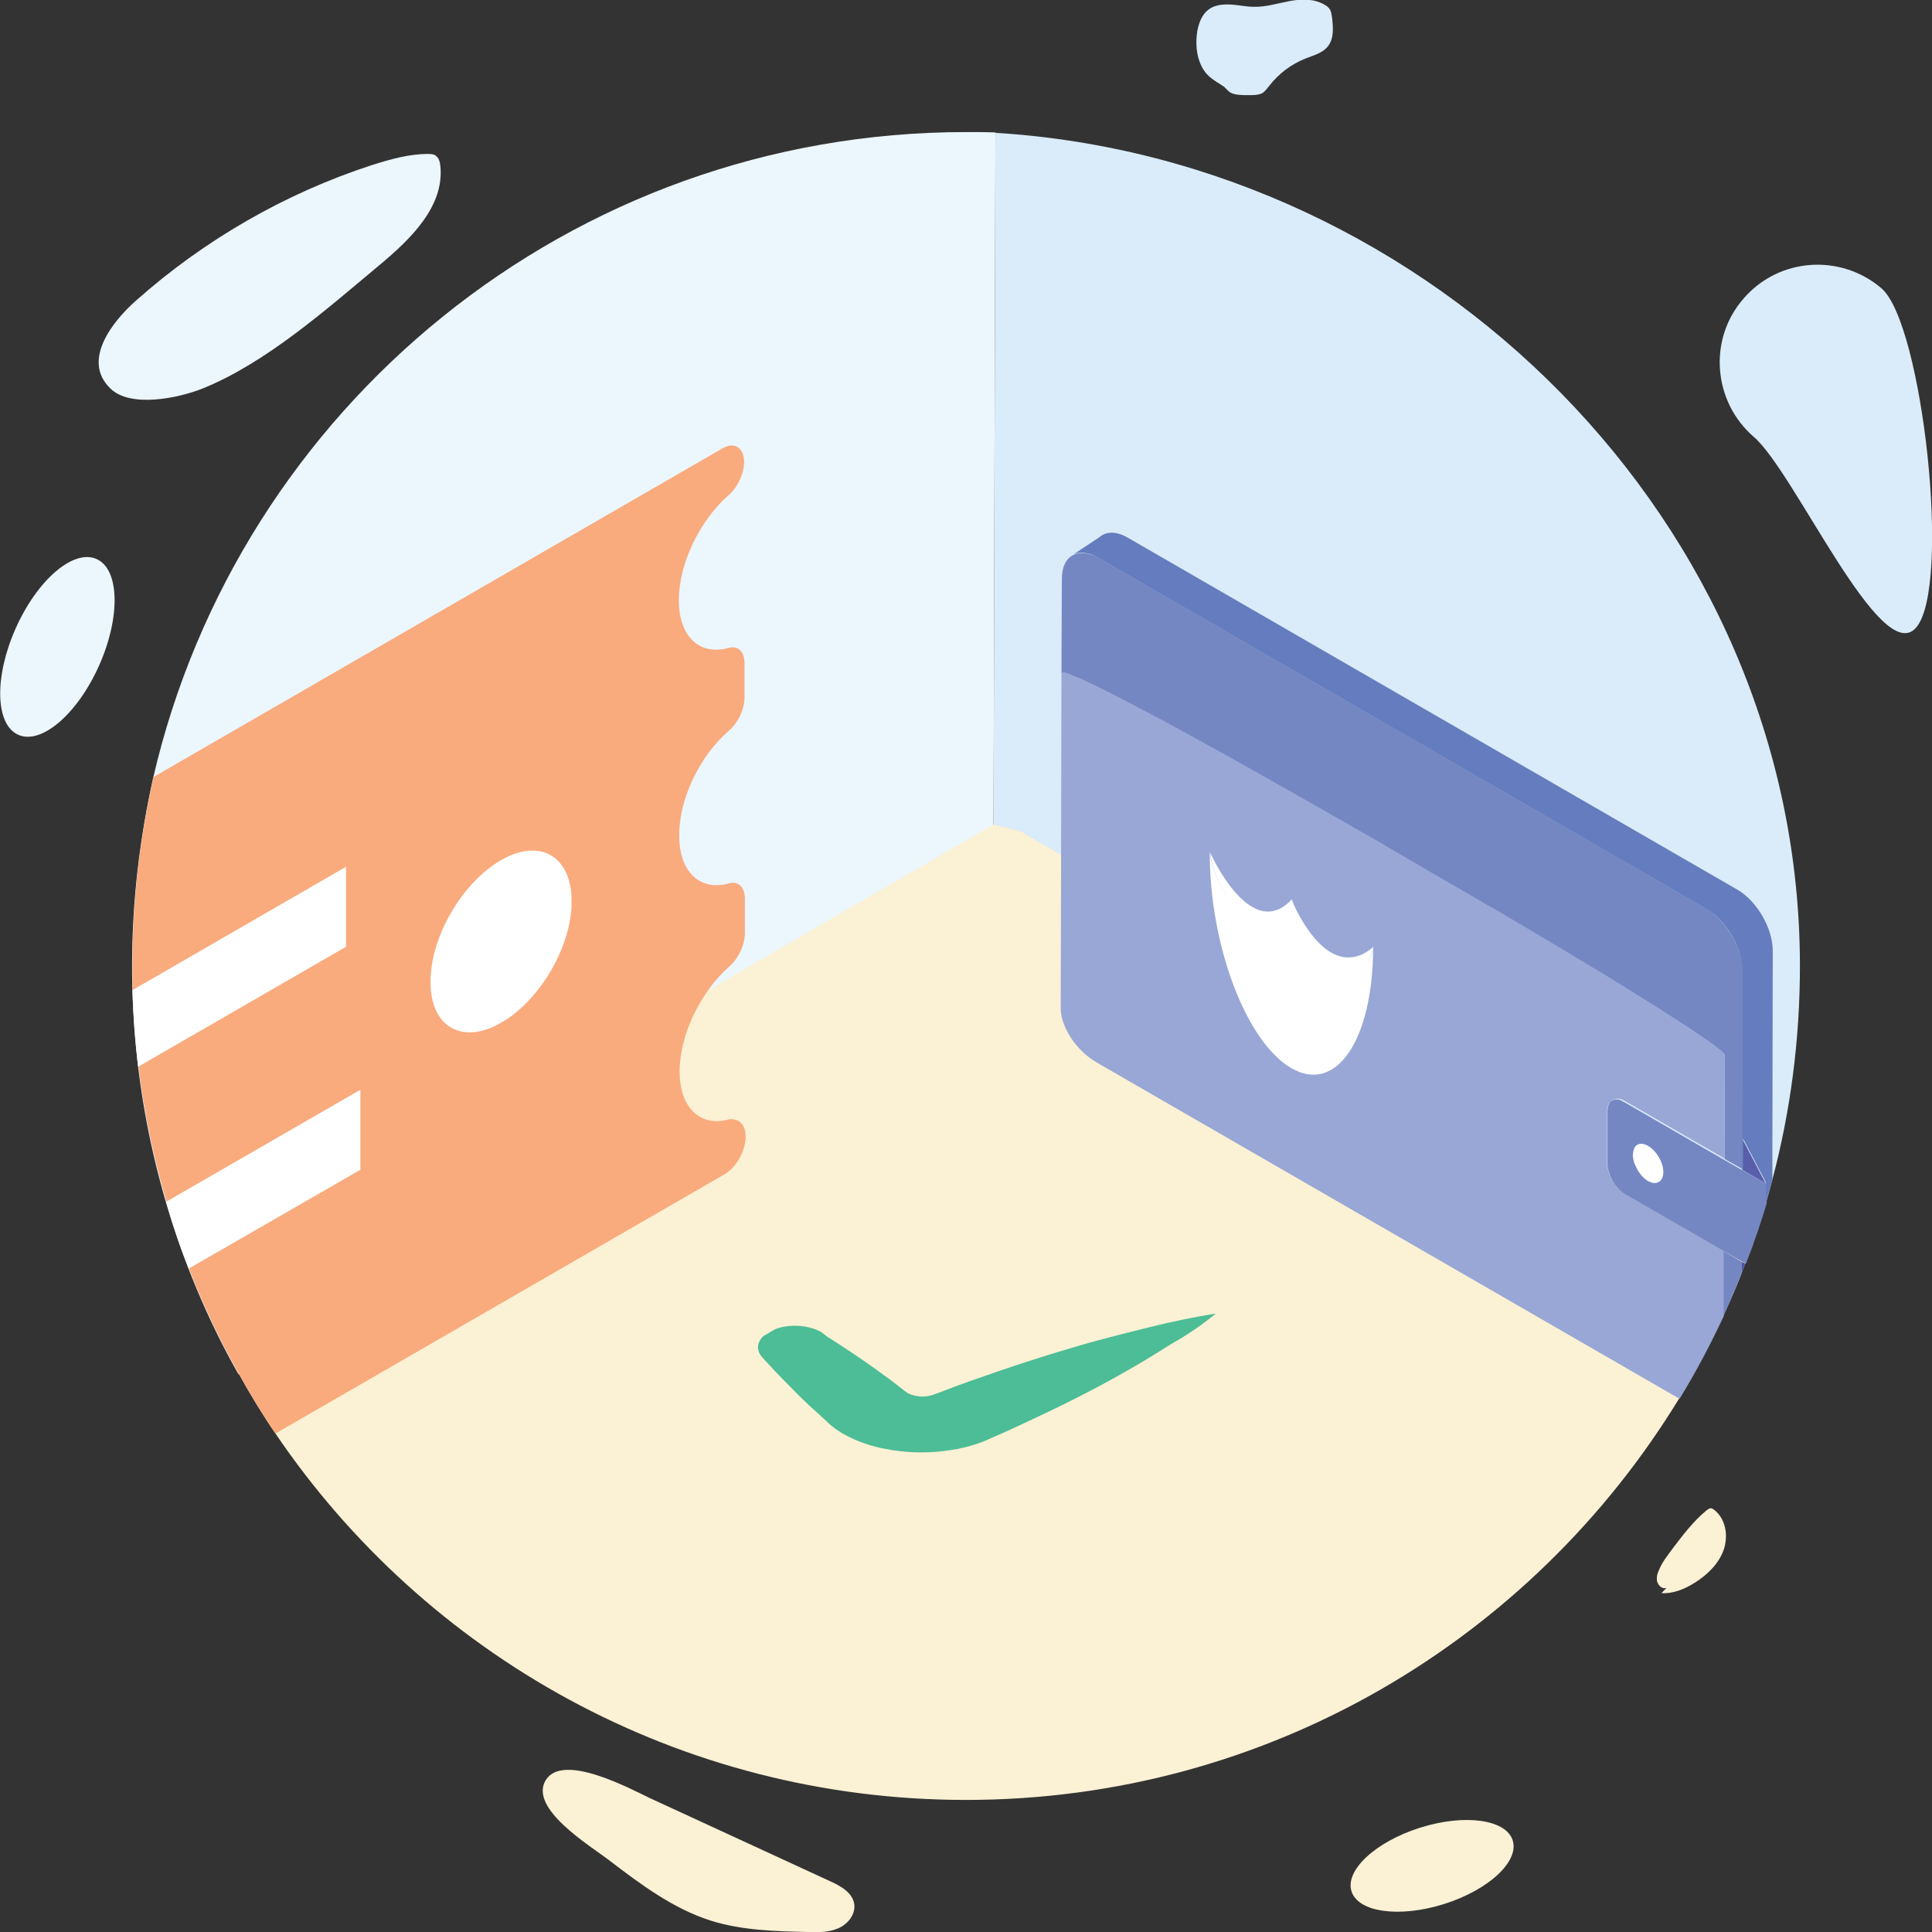 <svg xmlns="http://www.w3.org/2000/svg" xmlns:xlink="http://www.w3.org/1999/xlink" viewBox="0 0 512 512"><rect x="0" y="0" width="512" height="512" fill="#333333" stroke="none"/><path fill="#DAECF9" d="M477 256c0 19.5-2.5 38.5-7.3 56.6-.6 2.1-1.1 4.2-1.7 6.2-.8 2.6-1.6 5.2-2.5 7.8-.2.7-.5 1.5-.8 2.2-.4 1.1-.7 2.1-1.1 3.1-.4 1-.7 2-1.1 2.9l-.9 2.4c-1 2.6-2.1 5.2-3.2 7.7l-1.7-1.1-98.4-63.8-45-29-32.3-20.9-11.6-7.5c-1.1-.7-.4-2.5 1-2.2l-7.1-1.8.5-183.4C379.4 42.3 477 138.6 477 256z"/><path fill="#ECF6FD" d="M270.4 244.5l-72.9 42.1-14.1 8.1-120.2 69.5c-4.2-7.4-7.9-15-11.2-22.9-10.9-26.2-17-55.1-17-85.3 0-17.1 2-33.8 5.6-49.9C63.3 108.1 151.1 35 256 35c2.6 0 5.2 0 7.8.1l-.5 183.4v13.8l7.2 4.2-.1 8z"/><path fill="#FBF1D4" d="M463.6 331.9c-.4 1-.7 2-1.1 2.9l-.9 2.4c-1 2.6-2.1 5.2-3.2 7.7-.6 1.3-1.1 2.5-1.7 3.8-3.5 7.5-7.4 14.9-11.7 21.9C406.1 434.4 336 477 256 477c-76.1 0-143.3-38.5-183-97.1-3.5-5.1-6.7-10.4-9.7-15.8-4.2-7.4-7.9-15-11.2-22.9l136.2-79.1 9.2-5.4 65.8-38.2 7.1 1.8 10.7 6.2 31.3 18.1 50.5 29.2 63.2 36.5 37.5 21.6z"/><path fill="#9D82BC" d="M154.3 350.3v.2h-.1z"/><defs><path id="a" d="M190.4 361l76.8-44.7 56.6 32.7-76.8 44.6z"/></defs><clipPath id="b"><use xlink:href="#a" overflow="visible"/></clipPath><g clip-path="url(#b)"><path fill="#4CBD96" d="M322.2 348.1c-6.1 1-11.9 2.2-17.5 3.6s-11.2 2.8-16.6 4.3c-10.8 3.1-21.2 6.5-31.3 10.1-2.5.9-5 1.8-7.5 2.8l-1.9.7-.2.1h-.2c-.1 0-.2.1-.3.1-.4.1-.7.2-1.1.2-.2.1-.4 0-.6.1h-.6c-.4 0-.8 0-1.2-.1-.8-.1-1.5-.3-2.2-.6-.1 0-.1-.1-.2-.1s-.1 0-.2-.1c0 0-.1 0-.1-.1-.1 0-.2-.1-.2-.1l-.7-.5-2.7-2.1c-1.8-1.4-3.7-2.7-5.6-4.1-3.8-2.7-7.7-5.3-11.8-7.9h-.1c-.2-.2-.4-.3-.6-.5l-1.2-.9c-3-1.7-7.6-2.2-11.5-1-4.8 1.5-6.6 4.9-4.1 7.7l1.2 1.3c2.8 3.1 5.8 6.1 8.8 9.1 1.5 1.5 3.1 3 4.7 4.4l2.4 2.2.6.6 1.1.9c.7.6 1.6 1.1 2.5 1.7 1.8 1 3.9 2 6.1 2.7 2.2.8 4.6 1.3 7.1 1.7 5 .8 10.3.8 15.3 0 .6-.1 1.3-.2 1.9-.3l1.8-.4c1.2-.3 2.3-.6 3.5-1 .6-.2 1.1-.4 1.6-.6l.8-.3.4-.2.2-.1 1.8-.8c2.4-1 4.7-2.1 7.1-3.2 9.3-4.3 18.4-8.8 27-13.7 4.3-2.4 8.5-5 12.6-7.6 4.1-2.3 8.1-5 11.7-8"/></g><path fill="#F9AB7D" d="M197.6 301.2c0 3.8-2.5 8.2-5.6 10L73 379.9c-3.5-5.1-6.7-10.4-9.7-15.8-4.2-7.4-7.9-15-11.2-22.9-.7-1.7-1.4-3.4-2-5.1-2.3-5.8-4.3-11.7-6-17.7-3.4-11.6-5.9-23.5-7.4-35.8-.8-6.7-1.3-13.5-1.5-20.3-.1-2.1-.1-4.3-.1-6.5 0-17.2 2-33.8 5.6-49.9l150.8-87.1c3.1-1.8 5.6-.2 5.7 3.5v.1c0 3-1.7 6.8-4.2 8.9-7.5 6.6-13.1 18-13.1 27.8s5.7 14.7 13.2 12.6c2.5-.7 4.2 1 4.2 4.1v9.1c0 3-1.7 6.7-4.2 8.8-7.6 6.6-13.2 18-13.1 27.8 0 9.8 5.7 14.7 13.2 12.6 2.5-.7 4.2 1 4.2 4.1v9.1c0 3-1.7 6.8-4.2 8.9-1.8 1.6-3.5 3.4-5 5.5-4.9 6.5-8.1 14.9-8.1 22.3 0 4.5 1.2 8 3.3 10.3 2.4 2.6 5.9 3.5 9.9 2.3 2.6-.2 4.3 1.5 4.3 4.6z"/><defs><path id="c" d="M114.1 281.8l-.2-43 37.5-21.6.1 43z"/></defs><clipPath id="d"><use xlink:href="#c" overflow="visible"/></clipPath><g clip-path="url(#d)"><path fill="#FFF" d="M132.7 228c-10.3 6-18.7 20.4-18.6 32.3 0 11.9 8.4 16.7 18.8 10.7 10.3-6 18.7-20.4 18.6-32.3-.1-11.9-8.5-16.7-18.8-10.7"/></g><path fill="#FFF" d="M91.7 250.9l-55.1 31.8c-.8-6.7-1.3-13.5-1.5-20.3l56.6-32.7v21.2zM95.5 310L50 336.2c-2.3-5.8-4.3-11.7-6-17.7l51.5-29.7V310z"/><path fill="none" d="M426.8 344.5l.6-.4M433.7 339.8l-.3.2"/><g><path fill="#595EAA" d="M468 313.6l-.3-.1-6-3.5.1-8.1 5.9 11.3z"/><path fill="#434B9F" d="M452.3 241l-161.4-93.2c-.5-.3-1-.5-1.5-.7v.9l-.1 25.1c0-2.4 43.9 21.7 87.8 47.1 37 21.4 73.9 43.5 84.7 51.5v-14c0-6.2-4.3-13.6-9.5-16.7zM465.5 326.6c-.2.7-.5 1.5-.8 2.2v-2.6l.8.4z"/><path fill="#7587C3" d="M452.3 241l-161.4-93.2c-.5-.3-1-.6-1.5-.7-1.8-.7-3.5-.7-4.8-.1-2 .9-3.2 3.1-3.2 6.4l-.1 25.1c0-.1.1-.2.4-.2h.3c.2 0 .4.1.7.2.5.1 1.1.4 1.8.7.1 0 .2.1.3.1.1 0 .3.1.4.2.1 0 .2.1.3.1.2.1.4.2.6.2.1 0 .3.1.4.2.6.3 1.2.6 1.9.9.7.3 1.4.7 2.1 1 .5.2 1 .5 1.6.8 3.7 1.8 8.2 4.2 13.3 6.9.9.5 1.9 1 2.9 1.5 4.4 2.4 9.1 5 14.2 7.8 1.6.9 3.3 1.8 5 2.8 6.5 3.6 13.3 7.5 20.4 11.5 1.9 1.1 3.8 2.2 5.8 3.3 3.9 2.2 7.8 4.5 11.7 6.7 1.3.8 2.6 1.5 3.9 2.3 7.5 4.4 15.1 8.8 22.4 13 1.3.8 2.6 1.6 4 2.3 1.3.8 2.6 1.5 3.9 2.3 1.3.8 2.6 1.5 3.9 2.3 7.3 4.3 14.1 8.4 20.4 12.2.7.4 1.4.8 2 1.2.7.5 1.5.9 2.2 1.4 1.1.6 2.1 1.3 3.1 1.9.7.4 1.4.9 2.1 1.3 1.3.8 2.5 1.6 3.7 2.3 10.5 6.6 17.7 11.4 19.6 13.3l.4.4c.1.1.1.2.1.3l-.1 27.4 4.9 2.8.1-38.4v-14c-.2-6-4.5-13.4-9.7-16.5zm4.4 90.5v17.3c.6-1.3 1.2-2.5 1.7-3.8 1.1-2.6 2.2-5.1 3.2-7.7v-2.9l-4.9-2.9z"/><path fill="#98A7D5" d="M425.9 294.4v14c0 .6.1 1.3.3 1.9.6 2.4 2.3 4.9 4.4 6.1l26.2 15.1v17.3c-3.5 7.5-7.4 14.9-11.7 21.9l-154.4-89.1-.3-.2c-5.2-3-9.3-9.3-9.3-14.2V265l.1-34.9v-3.6l.1-48.1c0-.1.1-.2.4-.2h.3c.2 0 .4.1.7.2.5.1 1.1.4 1.8.7.1 0 .2.1.3.1.1 0 .3.1.4.2.1 0 .2.1.3.1.2.1.4.2.6.2.1 0 .3.1.4.2.6.3 1.2.6 1.9.9.7.3 1.4.7 2.1 1 .5.2 1 .5 1.6.8 3.7 1.8 8.2 4.2 13.3 6.9.9.5 1.9 1 2.9 1.5 4.4 2.4 9.1 5 14.2 7.8 1.6.9 3.3 1.8 5 2.8 6.5 3.6 13.3 7.5 20.4 11.5 1.9 1.1 3.8 2.2 5.8 3.3 3.9 2.2 7.8 4.5 11.7 6.7 1.3.8 2.6 1.5 3.9 2.3 7.5 4.4 15.1 8.8 22.4 13 1.3.8 2.6 1.6 4 2.3 1.3.8 2.6 1.5 3.9 2.3 1.3.8 2.6 1.5 3.9 2.3 7.3 4.3 14.1 8.4 20.4 12.2.7.4 1.4.8 2 1.2.7.5 1.5.9 2.2 1.4 1.1.6 2.1 1.3 3.1 1.9.7.4 1.4.9 2.1 1.3 1.3.8 2.5 1.6 3.7 2.3 10.5 6.6 17.7 11.4 19.6 13.3l.4.4c.1.1.1.2.1.3L457 307l-26.5-15.3c-.4-.2-.7-.4-1-.4-.6-.2-1.2-.2-1.7 0-.1 0-.1 0-.2.1s-.3.1-.4.2l-.2.2c-.8.6-1.1 1.5-1.1 2.6z"/><path fill="#7587C3" d="M467.7 313.5l-5.9-3.4h-.1l-4.9-2.8-26.5-15.3c-.4-.2-.7-.4-1-.5-.6-.2-1.2-.2-1.7 0-.1 0-.1 0-.2.1s-.3.1-.4.2l-.2.2c-.5.5-.8 1.4-.8 2.5v14c0 .6.1 1.3.3 1.9.6 2.4 2.3 4.9 4.4 6.1l26.2 15.1 4.9 2.8.9.5c.4-1 .7-2 1.1-2.9.4-1 .8-2.1 1.1-3.1.3-.7.5-1.5.8-2.2.9-2.6 1.7-5.2 2.5-7.8v-5.2l-.5-.2zm-34.6-9.1c0-.1 0-.1.1-.2 0-.1.1-.1.1-.2s.1-.1.1-.2l.2-.2c.1-.1.2-.1.3-.2.1 0 .1-.1.2-.1s.2-.1.4-.1h.4c.5 0 1.2.2 1.8.6 2.2 1.3 4 4.3 4 6.9 0 2-1.1 3-2.6 2.8-.1 0-.3 0-.4-.1-.2-.1-.5-.2-.8-.3-.1 0-.1-.1-.2-.1-.3-.2-.5-.3-.8-.6-.6-.5-1.1-1-1.5-1.7-.1-.1-.2-.3-.3-.4-.1-.1-.2-.3-.2-.4l-.3-.6c-.2-.4-.3-.7-.5-1.1-.1-.2-.1-.5-.2-.7-.1-.5-.2-.9-.2-1.4.1-.7.2-1.3.4-1.7z"/><path fill="#FFF" d="M436.8 303.7c-2.2-1.3-4-.3-4 2.3 0 2.5 1.8 5.6 4 6.9 2.2 1.3 4 .2 4-2.3s-1.8-5.6-4-6.9z"/><g><defs><path id="e" d="M320.5 270.7l.1-44.8 43.3 25-.1 44.7z"/></defs><clipPath id="f"><use xlink:href="#e" overflow="visible"/></clipPath><g clip-path="url(#f)" fill="#FFF"><path d="M342.3 238.4c-3.7 3.9-7.3 3.8-10.5 1.9-6.4-3.7-11.1-14.4-11.1-14.4.6 6 4.6 13.6 9.6 16.5 0 0 .1 0 .1.1.1 0 .1.1.2.1 3.5 2 7.5 1.6 11.2-3.3.1-.2.3-.3.4-.5 0-.1.1-.1.1-.2-.1-.1-.1-.1 0-.2"/><path d="M363.9 250.9c0 .4-.1.8-.2 1.1-1 4.6-4.8 6.9-9.4 4.3 0 0-.1 0-.1-.1-.1-.1-.2-.1-.3-.2-3.4-2.1-7.3-7-10.8-15.6 0 0 0-.1-.1-.1 0-.1-.1-.2-.1-.4-.1-.2-.1-.4-.2-.6-.1-.2-.1-.3-.2-.5s-.1-.4-.2-.6c0 .1-.1.1-.1.2s-.1.1-.1.2c-.1.2-.3.4-.4.5-3.6 4.8-7.6 5.2-11.2 3.3-.1 0-.1-.1-.2-.1 0 0-.1 0-.1-.1-5-3-9-10.5-9.6-16.5-.1 24.7 9.6 50.3 21.5 57.3 12 7.1 21.8-7.4 21.8-32.1"/><path d="M363.9 250.9s-4.8 5.2-11.2 1.5c-3.2-1.9-6.8-5.9-10.5-14 .1.2.1.4.2.6.1.2.1.3.2.5s.1.4.2.6c0 .1.1.2.1.4 0 0 0 .1.1.1 3.5 8.6 7.4 13.5 10.8 15.6.1.1.2.1.3.2 0 0 .1 0 .1.1 4.6 2.6 8.4.3 9.4-4.3.2-.5.3-.9.3-1.3"/></g></g><path fill="#4A53A4" d="M462.5 334.9l-.9 2.4v-2.9l.9.5z"/><path fill="#657DBE" d="M469.8 252.2l-.1 52.4v7.9c-.6 2.1-1.1 4.2-1.7 6.2v-5.2l-.2-.5-5.9-11.3-.1 8.1h-.1l.1-38.4v-14c0-6.1-4.3-13.5-9.6-16.5l-161.4-93.2c-.5-.3-1-.6-1.5-.7-1.8-.7-3.5-.7-4.8-.1l6.8-4.5c1.8-1.6 4.5-1.7 7.6.1l161.4 93.2c5.3 3 9.6 10.4 9.5 16.5z"/></g><path fill="none" d="M284.7 146.3h-.1M278.8 150.2l-.7.5"/><g><path fill="#DAECF9" d="M462 79.2c9.3-10.9 25.7-12.1 36.6-2.8 10.9 9.3 18.6 79 9.2 89.9-9.3 10.9-32.2-41.2-43-50.5S452.6 90 462 79.2z"/><ellipse transform="rotate(-17.541 379.415 494.416)" fill="#FBF1D4" cx="379.5" cy="494.5" rx="22.4" ry="10.6"/><ellipse transform="rotate(-65.99 15.158 171.46)" fill="#ECF6FD" cx="15.2" cy="171.5" rx="25.5" ry="12.1"/><g><path fill="#FBF1D4" d="M442.7 419.7c-.2.9-1.2 1.4-2.1 1.1-.8-.3-1.4-1.2-1.5-2-.1-.9.1-1.8.5-2.6.8-2.1 2.2-3.8 3.5-5.6 2.8-3.7 5.6-7.4 9.1-10.3.4-.3.8-.6 1.2-.6.3 0 .5.2.7.3 3.2 2.3 4 6.9 2.7 10.7-1.3 3.7-4.3 6.6-7.6 8.7-2.7 1.7-5.8 3-8.9 2.8"/><path fill="#DAECF9" d="M318.5 17.7c-1.5-2.9-1.7-6.3-1.2-9.5.4-2.1 1.2-4.3 2.9-5.6 1.6-1.3 3.8-1.5 5.9-1.4s4.1.6 6.1.6c3.2.1 6.3-.9 9.5-1.5s6.6-.7 9.4 1c.6.3 1.1.8 1.4 1.3.3.6.4 1.3.5 2 .3 2.7.6 5.7-1.2 7.8-1.4 1.7-3.8 2.3-5.8 3.1-3.8 1.5-7.1 4-9.6 7.2-.6.7-1.1 1.5-1.9 2-.8.4-1.8.5-2.7.5-1.5 0-3.3.1-4.8-.3-1.4-.4-1.6-1-2.6-1.9-2.3-1.6-4.4-2.4-5.9-5.3z"/><path fill="#FBF1D4" d="M161.3 492.9c8.4 6.4 17 12.9 27.1 16.1 8.3 2.6 17.1 2.8 25.8 3 2.7.1 5.5.1 8-1s4.5-3.6 4.2-6.3c-.4-3.1-3.6-4.9-6.5-6.2-15.8-7.3-31.7-14.6-47.5-21.9-5.3-2.5-23.3-12.3-27.8-4.8-4.5 7.5 11.9 17.4 16.7 21.1z"/><path fill="#ECF6FD" d="M36 79.7c18.1-16.1 39.6-28.5 62.7-36 4.8-1.5 9.7-2.9 14.7-2.9.7 0 1.4 0 2 .4.9.6 1.2 1.7 1.3 2.8 1.1 10.7-7.9 19.4-16.2 26.3-13.9 11.6-30 25.9-46.9 32.7-6.3 2.5-19.1 5.2-24.4-.1-7.7-7.5.9-18 6.8-23.2z"/></g></g></svg>